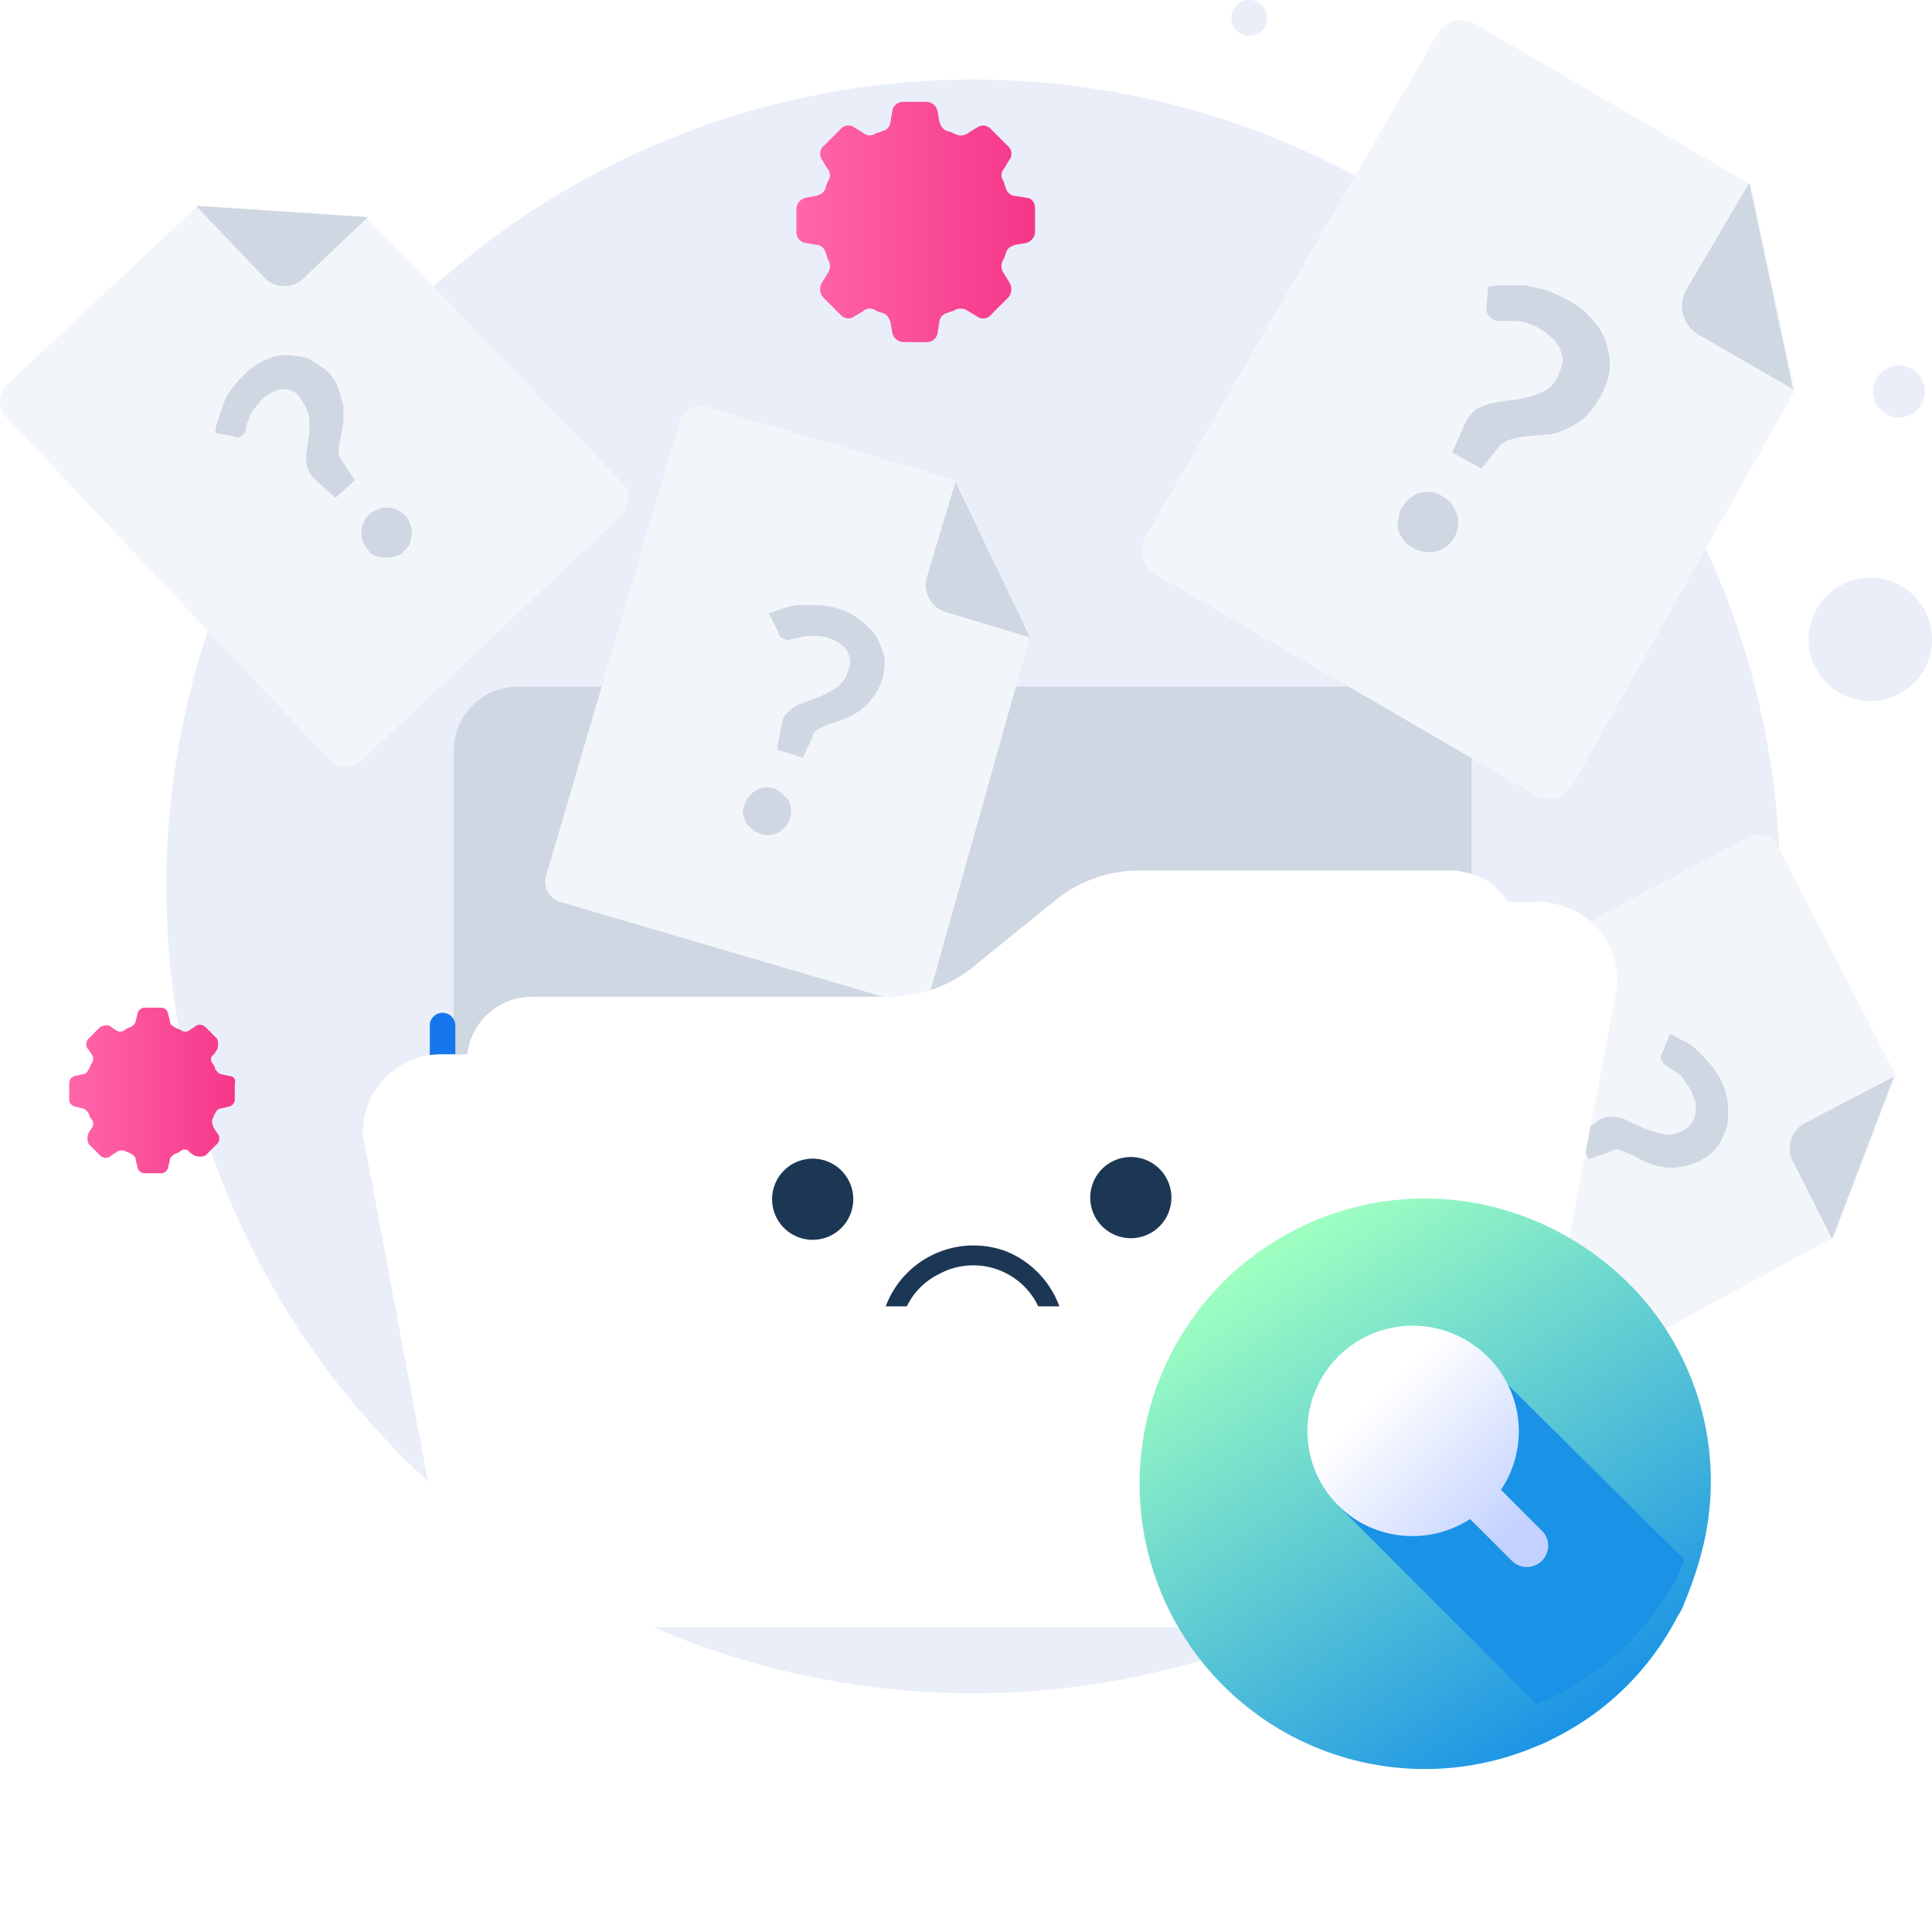 <svg data-name="19" xmlns="http://www.w3.org/2000/svg" xmlns:xlink="http://www.w3.org/1999/xlink" width="226.994" height="224.196" viewBox="0 0 226.994 224.196">
    <defs>
        <linearGradient id="jkdmy7onxa" x1=".012" y1=".49" x2="1.002" y2=".49" gradientUnits="objectBoundingBox">
            <stop offset="0" stop-color="#ff66a9"/>
            <stop offset="1" stop-color="#f53689"/>
        </linearGradient>
        <linearGradient id="sgf3aoyukb" x1=".018" y1=".504" x2="1.004" y2=".504" xlink:href="#jkdmy7onxa"/>
        <linearGradient id="tiokr0trqe" x1=".232" y1=".091" x2=".789" y2=".925" gradientUnits="objectBoundingBox">
            <stop offset="0" stop-color="#9effc1"/>
            <stop offset="1" stop-color="#1a92e6"/>
        </linearGradient>
        <linearGradient id="7rdozw1zgf" x1=".871" y1=".872" x2=".288" y2=".29" gradientUnits="objectBoundingBox">
            <stop offset=".011" stop-color="#c2d1ff"/>
            <stop offset="1" stop-color="#fff"/>
        </linearGradient>
        <filter id="v143u9hx1c" x="9.652" y="72.936" width="213.348" height="151.26" filterUnits="userSpaceOnUse">
            <feOffset dy="11"/>
            <feGaussianBlur stdDeviation="11" result="blur"/>
            <feFlood flood-color="#657a93" flood-opacity=".18"/>
            <feComposite operator="in" in2="blur"/>
            <feComposite in="SourceGraphic"/>
        </filter>
        <filter id="xwxd8t1phd" x="121.882" y="128.812" width="91.125" height="91.072" filterUnits="userSpaceOnUse">
            <feOffset dy="5"/>
            <feGaussianBlur stdDeviation="4" result="blur-2"/>
            <feFlood flood-color="#1a92e6" flood-opacity=".161"/>
            <feComposite operator="in" in2="blur-2"/>
            <feComposite in="SourceGraphic"/>
        </filter>
    </defs>
    <path data-name="Path" d="M94.789 189.591A94.8 94.8 0 1 0 0 94.795a94.792 94.792 0 0 0 94.789 94.796z" transform="translate(19.542 9.361)" style="fill:#eaeef9"/>
    <path data-name="Path" d="M7.437 0h104.708a7.447 7.447 0 0 1 7.437 7.439v66a7.448 7.448 0 0 1-7.437 7.439H7.437A7.448 7.448 0 0 1 0 73.434v-66A7.573 7.573 0 0 1 7.437 0z" transform="translate(53.3 80.668)" style="fill:#ced7e2"/>
    <path data-name="Path" d="M12.138 12.6a7.248 7.248 0 1 0-10.24-.46 7.247 7.247 0 0 0 10.24.46z" transform="translate(212.499 67.874)" style="fill:#eaeef9"/>
    <path data-name="Path" d="M5.11 5.3A3.052 3.052 0 1 0 .8 5.111a3.053 3.053 0 0 0 4.31.189z" transform="translate(220.061 42.943)" style="fill:#eaeef9"/>
    <path data-name="Path" d="M3.513 3.648a2.1 2.1 0 1 0-2.964-.135 2.1 2.1 0 0 0 2.964.135z" transform="translate(144.672)" style="fill:#eaeef9"/>
    <path data-name="Path" d="m76.754 43.573-26.129 46.35a3.169 3.169 0 0 1-4.387 1.144L1.609 65.126a3.172 3.172 0 0 1-1.144-4.387L34.8 1.611A3.17 3.17 0 0 1 39.182.467l32.423 18.882z" transform="translate(134.114 2.343)" style="fill:#f2f6fa"/>
    <path data-name="Path" d="M7.9 0 .46 12.589a3.919 3.919 0 0 0 1.334 5.151l11.253 6.485" transform="translate(197.63 21.502)" style="fill:#ced7e2"/>
    <path d="M1.858 30.9a5.058 5.058 0 0 1-1.144-.954c-.19-.381-.571-.762-.571-1.144a1.631 1.631 0 0 1 0-1.335 2.754 2.754 0 0 1 .381-1.335 5.066 5.066 0 0 1 .954-1.144c.381-.19.763-.571 1.143-.571a3.245 3.245 0 0 1 2.671.379 5.162 5.162 0 0 1 1.144.954l.571 1.144a3.535 3.535 0 0 1-2.477 4.387 3.894 3.894 0 0 1-.761.074 4.309 4.309 0 0 1-1.911-.455zm4.578-11.254 1.525-3.435a4.637 4.637 0 0 1 1.144-1.525 6.663 6.663 0 0 1 1.717-.762c.763-.19 1.335-.19 2.1-.383a9.557 9.557 0 0 0 2.289-.381 9.17 9.17 0 0 0 2.1-.763 3.355 3.355 0 0 0 1.527-1.716 12.883 12.883 0 0 0 .562-1.526 2.82 2.82 0 0 0-.19-1.333 3.04 3.04 0 0 0-.763-1.337 8.154 8.154 0 0 0-1.335-1.144 6.979 6.979 0 0 0-2.1-.954A5.277 5.277 0 0 0 13.3 4.2h-1.333a1.152 1.152 0 0 1-.763-.19 1.577 1.577 0 0 1-.762-1.146l.19-2.67A8.567 8.567 0 0 1 12.73 0h2.287c.765.19 1.717.381 2.481.571.952.383 1.716.763 2.479 1.144a8.441 8.441 0 0 1 2.86 2.29 7.171 7.171 0 0 1 1.717 2.86 8.409 8.409 0 0 1 .381 3.05 9.415 9.415 0 0 1-1.144 3.244 12.256 12.256 0 0 1-1.906 2.479 9.118 9.118 0 0 1-2.285 1.338 5.109 5.109 0 0 1-2.29.571l-2.1.19a8.408 8.408 0 0 0-1.906.383 3.058 3.058 0 0 0-1.335.762l-2.1 2.67z" transform="translate(164.19 33.519)" style="fill:#ced7e2"/>
    <path data-name="Path" d="m43.224 1.334 29.943 31.09a2.714 2.714 0 0 1-.192 3.814L42.46 65.041a2.714 2.714 0 0 1-3.814-.192L.693 24.6a2.712 2.712 0 0 1 .19-3.814L23.008 0z" transform="translate(0 24.364)" style="fill:#f2f6fa"/>
    <path data-name="Path" d="m0 0 8.2 8.583a3.23 3.23 0 0 0 4.387 0l7.629-7.249" transform="translate(23.008 24.174)" style="fill:#ced7e2"/>
    <path data-name="Shape" d="M19.073 23.65a1.736 1.736 0 0 1-1.144-.762 4.077 4.077 0 0 1-.573-.954 2.4 2.4 0 0 1-.192-1.144 3.069 3.069 0 0 1 .956-2.1 4.042 4.042 0 0 1 .954-.571 2.415 2.415 0 0 1 1.144-.19 2.869 2.869 0 0 1 2.67 1.906 2.426 2.426 0 0 1 .19 1.144c0 .383-.19.763-.19 1.146a3.408 3.408 0 0 1-.763.952 1.616 1.616 0 0 1-.952.571 4.644 4.644 0 0 1-1.122.144 3.09 3.09 0 0 1-.978-.142zm-7.247-8.962a3.4 3.4 0 0 1-.954-1.337 4.162 4.162 0 0 1-.192-1.525c0-.573.192-1.144.192-1.717a5.33 5.33 0 0 0 .189-1.716 5.33 5.33 0 0 0-.189-1.716 7.759 7.759 0 0 0-.956-1.717 1.9 1.9 0 0 0-.954-.76 2.415 2.415 0 0 0-1.144-.19 2.686 2.686 0 0 0-1.143.383 3.931 3.931 0 0 0-1.144.762c-.383.383-.765.952-1.144 1.335a9.052 9.052 0 0 0-.573 1.337 2.057 2.057 0 0 0-.192.954c0 .189-.189.379-.379.571-.192.381-.763.381-1.144.19L0 9.156a5.523 5.523 0 0 1 .383-1.717q.283-.86.57-1.716a7.749 7.749 0 0 1 .954-1.717A12.367 12.367 0 0 1 3.433 2.29 7.258 7.258 0 0 1 5.912.571 5.912 5.912 0 0 1 8.391 0a11.21 11.21 0 0 1 2.481.383 15.915 15.915 0 0 1 2.287 1.525 4.929 4.929 0 0 1 1.335 2.1c.192.573.383 1.335.571 2.1V8.01c-.189.573-.189 1.144-.379 1.717 0 .573-.192.954-.192 1.525a1.4 1.4 0 0 0 .383 1.144l1.525 2.29-2.289 2.1z" transform="translate(25.296 41.72)" style="fill:#ced7e2"/>
    <path data-name="Path" d="m57 27.063-11.63 41.39a2.5 2.5 0 0 1-3.242 1.716L1.886 58.344A2.505 2.505 0 0 1 .169 55.1l15.64-53.214A2.5 2.5 0 0 1 19.051.169l29.18 8.583z" transform="translate(64.033 47.655)" style="fill:#f2f6fa"/>
    <path data-name="Path" d="M3.517 0 .084 11.445a3.363 3.363 0 0 0 2.1 3.814l10.109 3.05" transform="translate(108.748 56.598)" style="fill:#ced7e2"/>
    <path data-name="Shape" d="M2.1 26.894c-.381-.192-.762-.192-.952-.571-.383-.192-.571-.573-.763-.763-.19-.381-.19-.573-.383-.952a2.428 2.428 0 0 1 .192-1.146c.19-.381.19-.763.571-.952.19-.383.573-.573.763-.765a2.775 2.775 0 0 1 2.1-.19 4.115 4.115 0 0 1 .954.573l.762.762A2.836 2.836 0 0 1 4.2 26.7a2.9 2.9 0 0 1-1.3.317 2.521 2.521 0 0 1-.8-.123zm1.908-9.918.573-3.052a1.931 1.931 0 0 1 .762-1.335 3.414 3.414 0 0 1 1.337-.954 13.135 13.135 0 0 0 1.52-.573 6.663 6.663 0 0 0 1.72-.762 6.691 6.691 0 0 0 1.523-.954 3.682 3.682 0 0 0 .957-1.717 2.4 2.4 0 0 0 .192-1.143 2.724 2.724 0 0 0-.383-1.146c-.189-.381-.571-.573-.954-.952a9.168 9.168 0 0 0-1.335-.574 5.951 5.951 0 0 0-1.91-.189 3.269 3.269 0 0 0-1.333.189 8.07 8.07 0 0 0-.954.192c-.19 0-.383.19-.763 0a.821.821 0 0 1-.76-.763L3.052.954 4.768.383A5.655 5.655 0 0 1 6.677 0h2.1a9.591 9.591 0 0 1 2.287.383 7.022 7.022 0 0 1 2.671 1.335 9.052 9.052 0 0 1 1.905 1.907 11.61 11.61 0 0 1 .954 2.287 6.136 6.136 0 0 1-.19 2.671 6.482 6.482 0 0 1-1.146 2.29 5.743 5.743 0 0 1-1.524 1.527 7.707 7.707 0 0 1-1.716.954l-1.719.573c-.379.192-.952.381-1.335.571a1.271 1.271 0 0 0-.762.954L7.058 17.93z" transform="translate(87.279 71.093)" style="fill:#ced7e2"/>
    <path data-name="Path" d="M60.831 47.308 22.8 67.971a2.469 2.469 0 0 1-3.472-1.113L.286 29.882a2.534 2.534 0 0 1 1.174-3.494L50.82.308a2.47 2.47 0 0 1 3.474 1.111L68.1 28.238z" transform="translate(154.622 98.056)" style="fill:#f2f6fa"/>
    <path data-name="Path" d="M12.233 0 1.581 5.556A3.4 3.4 0 0 0 .253 9.717l4.72 9.339" transform="translate(210.284 126.506)" style="fill:#ced7e2"/>
    <path data-name="Shape" d="m2.941 18.692-1.076-.009A2.7 2.7 0 0 1 .287 17.32a4.059 4.059 0 0 1-.238-1.079 2.845 2.845 0 0 1 .032-1.077c.145-.4.421-.668.428-.938.277-.266.684-.4.959-.665.409-.129.684-.395 1.084-.259a2.9 2.9 0 0 1 1.077.011A2.693 2.693 0 0 1 5.2 14.674a4.144 4.144 0 0 1 .24 1.079c-.009.272-.021.809-.03 1.079a2.758 2.758 0 0 1-1.391 1.6 4.222 4.222 0 0 1-1.077.259zm15.693-3.082a7.62 7.62 0 0 1-1.867-.555l-1.592-.823c-.4-.139-.931-.413-1.331-.55a1.267 1.267 0 0 0-1.215.123l-2.58.917-1.4-2.841 2.6-1.726a1.957 1.957 0 0 1 1.492-.39 3.356 3.356 0 0 1 1.606.286 12.8 12.8 0 0 0 1.462.686 6.639 6.639 0 0 0 1.728.689 6.564 6.564 0 0 0 1.737.421 3.718 3.718 0 0 0 1.9-.522 2.483 2.483 0 0 0 1.4-1.871 4.335 4.335 0 0 0 .037-1.345 9.125 9.125 0 0 0-.5-1.352c-.254-.54-.647-.949-1.03-1.626a3.147 3.147 0 0 0-1.054-.816 7.638 7.638 0 0 0-.793-.547c-.13-.138-.4-.139-.524-.545a.817.817 0 0 1 .032-1.076L19.605 0 21.2.825a5.483 5.483 0 0 1 1.585 1.091c.524.541.915.95 1.439 1.493a9.336 9.336 0 0 1 1.292 1.9 6.946 6.946 0 0 1 .864 2.835 9.076 9.076 0 0 1-.076 2.692 11.848 11.848 0 0 1-1.005 2.28 6.3 6.3 0 0 1-2.065 1.73 6.539 6.539 0 0 1-2.446.786 5.8 5.8 0 0 1-2.151-.023z" transform="translate(176.602 121.478)" style="fill:#ced7e2"/>
    <path data-name="Shape" d="M12.588 28.229a1.391 1.391 0 0 1-1.335-1.144l-.192-1.144c-.189-.571-.379-.954-.952-1.144a3.157 3.157 0 0 1-.954-.381 1.176 1.176 0 0 0-1.337.192l-.952.571a1.235 1.235 0 0 1-1.717-.192l-1.906-1.906a1.465 1.465 0 0 1-.19-1.908l.573-.954a1.535 1.535 0 0 0 .189-1.525c-.189-.192-.189-.571-.381-.954a1.211 1.211 0 0 0-1.144-.954L1.144 16.6A1.276 1.276 0 0 1 0 15.259v-2.67a1.4 1.4 0 0 1 1.144-1.335l1.144-.192c.571-.189.954-.379 1.144-.954a3.287 3.287 0 0 1 .381-.952 1.178 1.178 0 0 0-.189-1.335l-.573-.956a1.231 1.231 0 0 1 .19-1.716l1.908-1.905a1.205 1.205 0 0 1 1.717-.192l.952.573a1.175 1.175 0 0 0 1.337.189c.19-.189.573-.189.954-.379a1.207 1.207 0 0 0 .952-1.144l.192-1.146A1.275 1.275 0 0 1 12.588 0h2.67a1.393 1.393 0 0 1 1.335 1.144l.192 1.146c.19.571.379.954.954 1.144a3.251 3.251 0 0 1 .952.379 1.44 1.44 0 0 0 1.527-.189l.954-.573a1.23 1.23 0 0 1 1.716.192l1.905 1.907a1.2 1.2 0 0 1 .192 1.716l-.571.956a1.173 1.173 0 0 0-.192 1.335c.192.19.192.573.381.952a1.208 1.208 0 0 0 1.144.954l1.144.192c.763 0 1.144.573 1.144 1.335v2.67a1.394 1.394 0 0 1-1.144 1.34l-1.144.19c-.571.19-.952.383-1.144.954a3.174 3.174 0 0 1-.381.954 1.437 1.437 0 0 0 .192 1.525l.571.954a1.466 1.466 0 0 1-.192 1.908l-1.906 1.906a1.206 1.206 0 0 1-1.716.192l-.954-.571a1.531 1.531 0 0 0-1.527-.192c-.19.192-.571.189-.952.381a1.207 1.207 0 0 0-.954 1.144l-.192 1.144a1.274 1.274 0 0 1-1.335 1.144z" transform="translate(93.574 11.965)" style="fill:url(#jkdmy7onxa)"/>
    <path data-name="Shape" d="M8.964 19.454a.872.872 0 0 1-.954-.762l-.189-.762c0-.383-.192-.573-.575-.763-.19-.19-.57-.19-.762-.383a1.422 1.422 0 0 0-.954.192l-.573.381a.92.92 0 0 1-1.333 0L2.29 16.022a1.621 1.621 0 0 1 0-1.337l.379-.573a.843.843 0 0 0 0-.952 1.451 1.451 0 0 1-.379-.76c-.192-.19-.383-.571-.763-.571l-.763-.19A.874.874 0 0 1 0 10.682V8.964a.874.874 0 0 1 .763-.954l.763-.189c.381 0 .571-.192.763-.575.19-.19.19-.571.379-.762a.861.861 0 0 0 0-.954l-.378-.572a.917.917 0 0 1 0-1.333l1.335-1.336c.381-.19.954-.383 1.333 0l.573.381a.853.853 0 0 0 .954 0 1.463 1.463 0 0 1 .762-.381c.192-.19.575-.383.575-.762L8.01.762A.874.874 0 0 1 8.964 0h1.717a.874.874 0 0 1 .954.762l.19.765c0 .379.189.571.571.762.19.19.573.192.762.381a.853.853 0 0 0 .954 0l.573-.381a.922.922 0 0 1 1.337 0l1.333 1.337a1.627 1.627 0 0 1 0 1.333l-.381.573c-.381.192-.381.571-.19.954a1.448 1.448 0 0 1 .383.762c.189.192.379.575.762.575l.762.189c.575 0 .954.383.763.954v1.717a.873.873 0 0 1-.763.954l-.762.19c-.383 0-.573.192-.762.571-.192.192-.192.573-.383.763a2.067 2.067 0 0 0 .19.952l.381.573a.922.922 0 0 1 0 1.337l-1.333 1.335a1.635 1.635 0 0 1-1.337 0l-.573-.381c-.189-.383-.571-.383-.954-.192a1.429 1.429 0 0 1-.762.383c-.19.19-.571.381-.571.763l-.19.762a.872.872 0 0 1-.954.762z" transform="translate(8.13 118.397)" style="fill:url(#sgf3aoyukb)"/>
    <path data-name="Path" d="M122.824 2.67v32.616a7.652 7.652 0 0 1-7.629 7.631H7.629A7.652 7.652 0 0 1 0 35.286V0" transform="translate(51.997 120.495)" style="fill:none;stroke:#1676ee;stroke-linecap:round;stroke-linejoin:round;stroke-miterlimit:10;stroke-width:3px"/>
    <path data-name="Path" d="M115.824 0H78.92a15.62 15.62 0 0 0-9.745 3.472l-9.745 7.887a15.624 15.624 0 0 1-9.745 3.472H7.668A7.624 7.624 0 0 0 0 22.4a2.643 2.643 0 0 0 .161 1.1l7.668 40.4a7.84 7.84 0 0 0 7.671 6.629h89.464a7.7 7.7 0 0 0 7.668-6.469l10.7-55.224a7.537 7.537 0 0 0-6.389-8.679A2.769 2.769 0 0 0 115.824 0z" transform="translate(54.856 102.281)" style="fill:#fff"/>
    <g style="filter:url(#v143u9hx1c)">
        <path data-name="Path" d="M138.272 0H94.215a18.515 18.515 0 0 0-11.634 4.2l-11.633 9.534a18.515 18.515 0 0 1-11.633 4.2H9.153A9.155 9.155 0 0 0 0 27.085a3.261 3.261 0 0 0 .19 1.336l9.155 48.828A9.4 9.4 0 0 0 18.5 85.26h106.8a9.226 9.226 0 0 0 9.155-7.821l12.779-66.758A9.1 9.1 0 0 0 139.608.19a3.262 3.262 0 0 0-1.336-.19z" transform="translate(42.65 94.94)" style="fill:#fff"/>
    </g>
    <path data-name="Path" d="M4.767 9.537A4.769 4.769 0 1 0 0 4.769a4.768 4.768 0 0 0 4.767 4.768z" transform="translate(90.714 136.135)" style="fill:#1c3754"/>
    <path data-name="Path" d="M4.769 9.537A4.769 4.769 0 1 0 0 4.769a4.769 4.769 0 0 0 4.769 4.768z" transform="translate(128.094 135.945)" style="fill:#1c3754"/>
    <path data-name="Path" d="M20.408 7.172h-2.48A8.45 8.45 0 0 0 6.295 3.358 8.209 8.209 0 0 0 2.48 7.172H0A11.018 11.018 0 0 1 14.114.687a11.116 11.116 0 0 1 6.294 6.485z" transform="translate(104.063 146.321)" style="fill:#1c3754"/>
    <g style="filter:url(#xwxd8t1phd)">
        <path data-name="Path" d="M66.332 40.4a43.569 43.569 0 0 1-2.288 7.059 5.719 5.719 0 0 1-.762 1.524A32.73 32.73 0 0 1 48.6 63.477a18.774 18.774 0 0 1-2.1.952A33.514 33.514 0 1 1 40.395.724a34.468 34.468 0 0 1 16.974 9.155A32.778 32.778 0 0 1 66.332 40.4z" transform="translate(133.88 135.81)" style="fill:url(#tiokr0trqe)"/>
    </g>
    <path data-name="Path" d="M40.813 21.744c-.19.572-.38.952-.57 1.524a32.724 32.724 0 0 1-14.688 14.5 18.6 18.6 0 0 1-2.1.952L0 15.26l5.721.19 6.1.19 4.387-3.052s3.434-5.913 3.242-6.293-4-6.295-4-6.295l4.2.762z" transform="translate(157.085 161.504)" style="fill:#1a92e6"/>
    <path data-name="Shape" d="m24.033 27.658-4.96-4.96a12.432 12.432 0 0 1-13.54 0A12.378 12.378 0 1 1 19.265 2.1 12.326 12.326 0 0 1 22.7 19.265l4.96 4.96a2.5 2.5 0 0 1-3.623 3.433z" transform="translate(153.65 155.779)" style="fill:url(#7rdozw1zgf)"/>
</svg>

